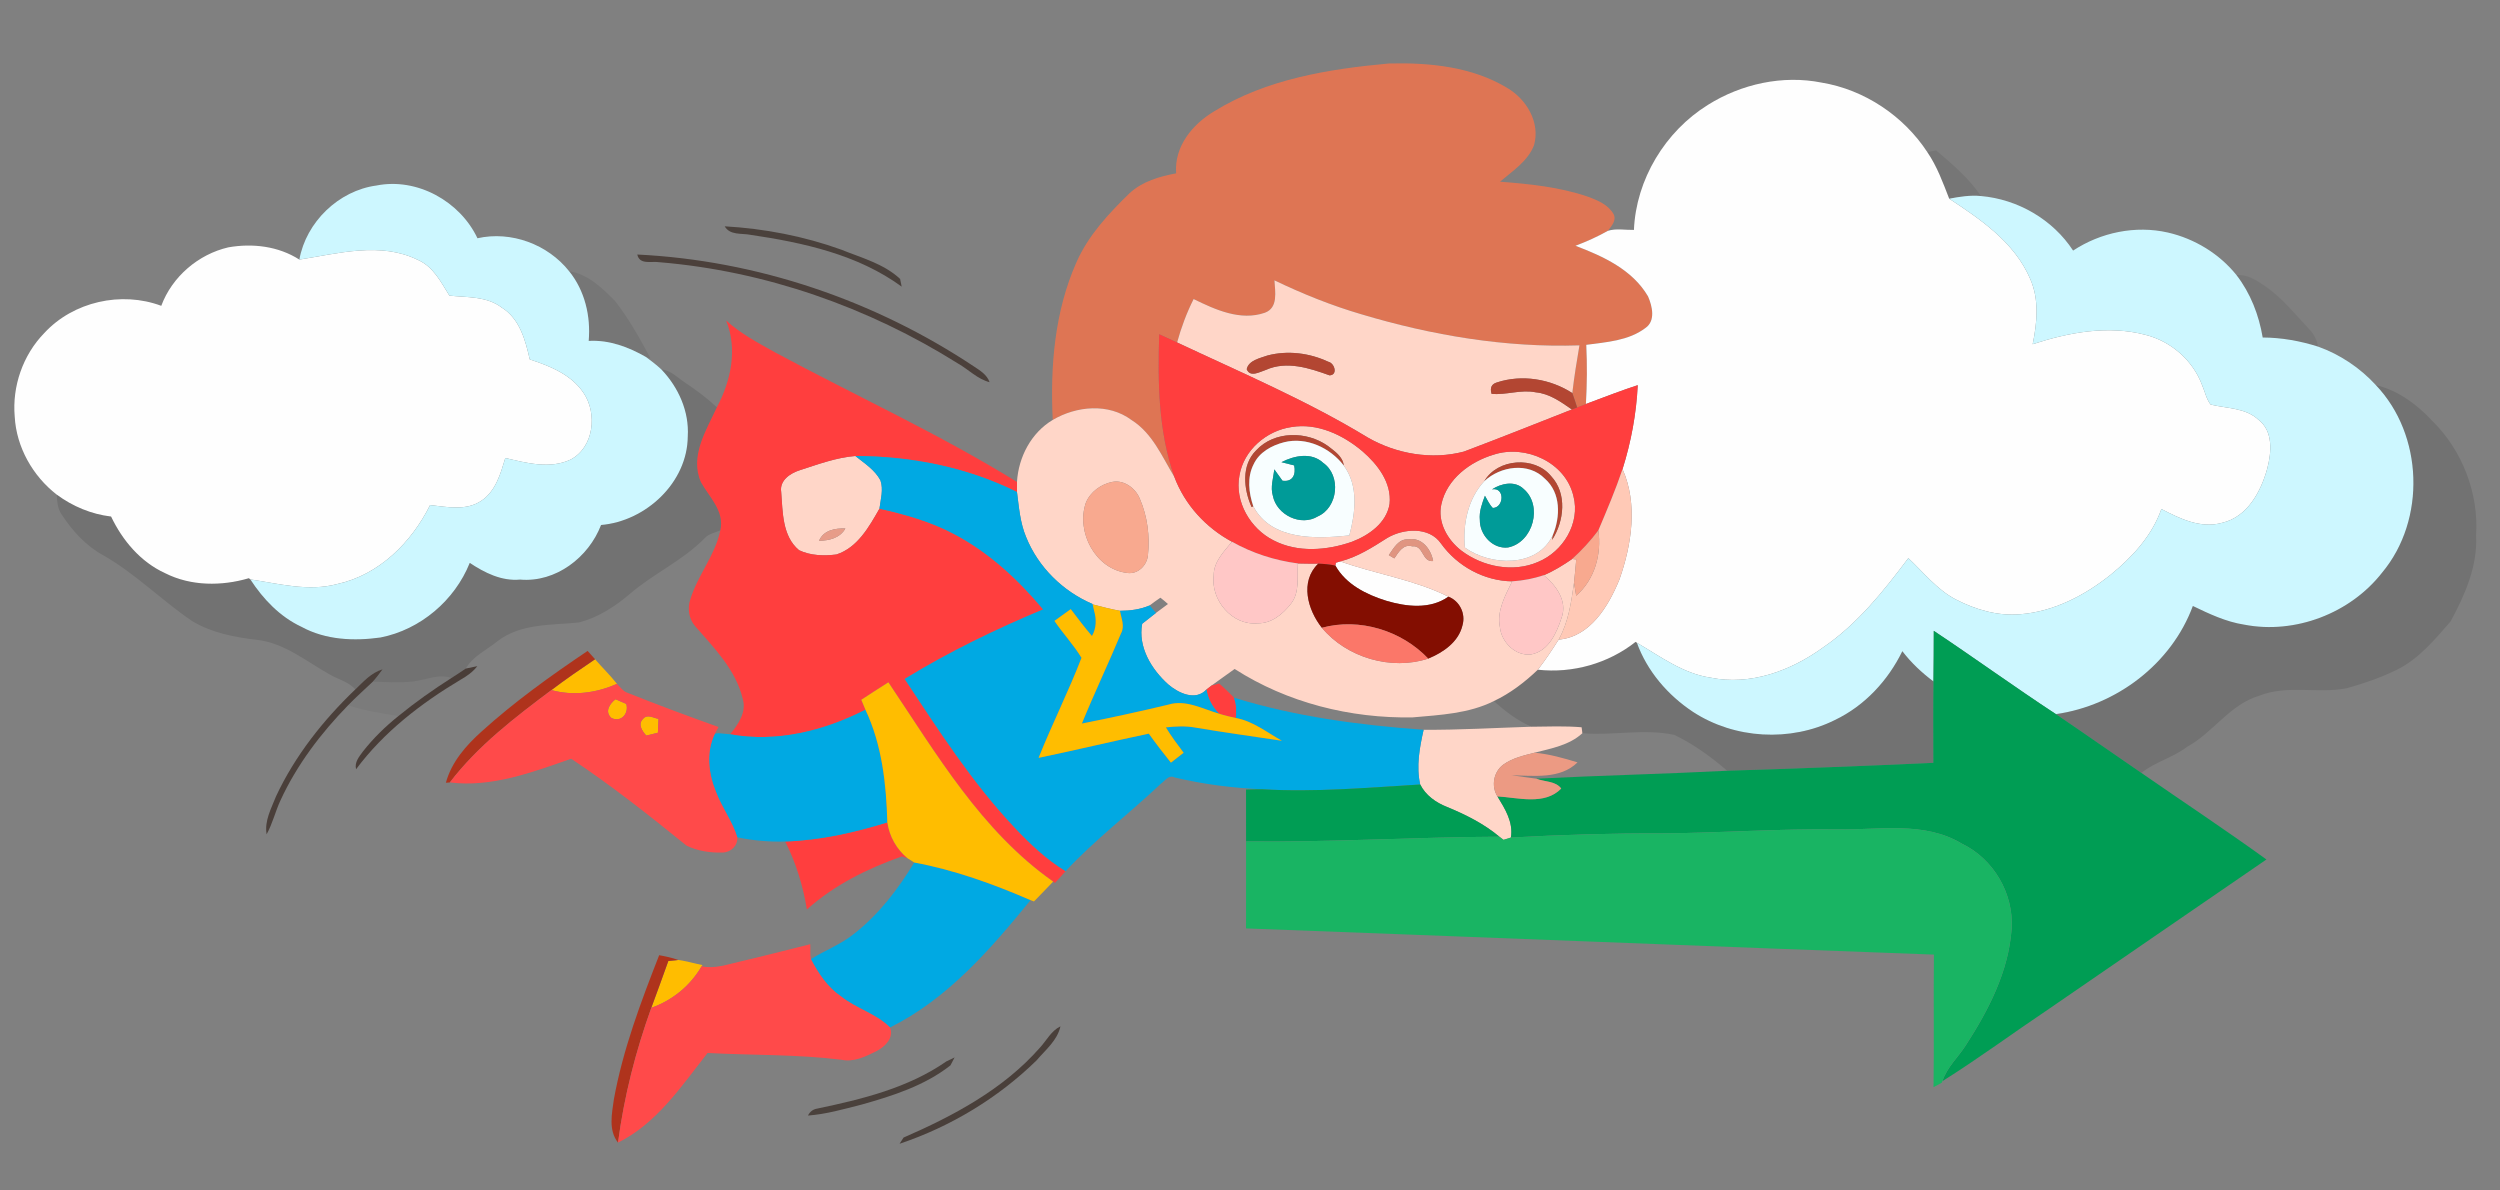 <?xml version="1.0" encoding="UTF-8" ?>
<!DOCTYPE svg PUBLIC "-//W3C//DTD SVG 1.1//EN" "http://www.w3.org/Graphics/SVG/1.1/DTD/svg11.dtd">
<svg width="630pt" height="300pt" viewBox="0 0 630 300" version="1.1" xmlns="http://www.w3.org/2000/svg">
<rect x="0" y="0" width="630" height="300" fill="#808080" stroke="none"/>
<g id="#de7554ff">
<path fill="#de7554" opacity="1.00" d=" M 305.99 28.04 C 319.16 19.91 334.83 17.39 349.99 16.00 C 360.15 15.74 370.91 16.78 379.79 22.14 C 384.68 25.00 388.20 30.87 386.57 36.61 C 385.00 40.65 381.16 43.09 378.00 45.79 C 385.43 46.35 392.95 47.12 400.05 49.53 C 402.55 50.44 405.30 51.57 406.66 54.02 C 407.38 55.62 406.07 57.01 405.17 58.17 C 402.56 59.66 399.82 60.87 397.02 61.94 C 404.00 64.58 411.38 67.97 415.30 74.68 C 416.38 77.15 417.27 80.89 414.61 82.68 C 410.37 85.88 404.81 86.21 399.74 86.90 C 399.98 91.86 399.94 96.83 399.65 101.79 L 400.94 101.32 C 399.77 101.76 398.60 102.23 397.44 102.68 C 397.05 101.46 396.66 100.24 396.22 99.05 C 396.69 95.02 397.33 91.02 398.02 87.03 C 379.41 87.65 360.83 84.52 343.04 79.19 C 335.51 76.98 328.22 74.04 321.16 70.65 C 321.31 73.46 322.17 77.56 318.74 78.81 C 312.59 80.94 306.26 78.04 300.79 75.36 C 299.03 78.85 297.67 82.53 296.63 86.30 C 295.13 85.60 293.62 84.91 292.12 84.22 C 291.73 96.28 291.89 108.66 295.93 120.17 C 292.83 115.06 290.42 109.17 285.15 105.85 C 279.35 101.53 271.28 102.29 265.29 105.82 C 264.63 92.39 265.75 78.50 271.27 66.08 C 274.27 59.28 279.40 53.80 284.66 48.68 C 287.87 45.72 292.19 44.47 296.39 43.68 C 295.86 36.93 300.50 31.31 305.99 28.04 Z" />
</g>
<g id="#fefefeff">
<path fill="#fefefe" opacity="1.00" d=" M 430.41 26.42 C 438.81 21.15 449.23 18.86 459.01 20.81 C 469.83 22.59 479.69 29.19 485.69 38.34 C 488.15 41.93 489.63 46.04 491.20 50.07 C 499.20 55.34 507.69 61.12 511.60 70.27 C 513.92 75.47 513.36 81.31 512.23 86.74 C 521.33 83.76 531.29 81.88 540.73 84.40 C 547.10 86.02 552.59 90.80 554.90 96.98 C 555.62 98.62 555.97 100.48 557.06 101.94 C 561.15 102.97 565.87 102.72 569.15 105.80 C 572.89 108.68 572.42 114.00 571.35 118.07 C 569.76 123.88 566.33 130.29 559.97 131.75 C 554.58 133.26 549.33 130.71 544.67 128.27 C 542.31 135.01 537.33 140.39 531.89 144.83 C 525.36 150.05 517.54 154.13 509.09 154.79 C 503.46 155.29 497.85 153.64 492.89 151.08 C 488.11 148.60 484.76 144.26 480.90 140.65 C 474.63 149.00 468.01 157.33 459.28 163.25 C 451.22 169.07 441.02 172.83 431.02 170.76 C 424.08 169.72 418.39 165.41 412.49 161.97 L 412.18 161.75 C 405.28 167.21 396.28 169.74 387.54 168.77 C 389.43 166.35 391.13 163.78 392.78 161.18 C 400.77 160.49 405.34 152.73 408.09 146.05 C 411.19 137.26 412.78 127.01 408.88 118.22 C 411.04 111.36 412.36 104.25 412.71 97.06 C 408.74 98.35 404.85 99.86 400.94 101.32 L 399.65 101.79 C 399.94 96.83 399.98 91.86 399.74 86.90 C 404.81 86.21 410.37 85.88 414.61 82.68 C 417.27 80.89 416.38 77.15 415.30 74.68 C 411.38 67.97 404.00 64.58 397.02 61.94 C 399.82 60.87 402.56 59.66 405.17 58.17 C 407.28 57.51 409.56 57.99 411.75 57.94 C 412.29 45.22 419.63 33.11 430.41 26.42 Z" />
<path fill="#fefefe" opacity="1.00" d=" M 57.55 62.33 C 63.65 61.26 70.15 62.03 75.44 65.42 C 85.23 63.89 95.88 60.84 105.33 65.51 C 109.22 67.22 111.12 71.10 113.25 74.50 C 117.73 74.97 122.65 74.62 126.45 77.52 C 130.96 80.32 132.40 85.73 133.50 90.58 C 138.59 92.22 143.97 94.40 147.06 99.02 C 150.59 104.22 149.66 112.74 143.78 115.82 C 138.58 118.26 132.64 116.68 127.34 115.41 C 126.14 119.37 124.91 123.83 121.24 126.23 C 117.41 128.78 112.64 127.75 108.38 127.28 C 103.72 136.67 95.52 144.88 85.01 147.17 C 77.73 149.15 70.31 147.08 63.08 146.01 L 62.72 145.71 C 55.84 147.74 48.10 147.73 41.60 144.44 C 35.43 141.62 30.87 136.21 27.99 130.17 C 23.02 129.58 18.31 127.61 14.29 124.64 C 8.25 119.95 4.13 112.68 3.71 105.00 C 3.04 97.33 5.78 89.45 11.16 83.93 C 18.46 76.01 30.58 73.30 40.64 77.07 C 43.36 69.74 49.95 64.09 57.55 62.33 Z" />
<path fill="#fefefe" opacity="1.00" d=" M 336.64 141.81 L 337.76 141.47 C 346.76 144.69 356.41 146.06 365.00 150.36 C 360.40 153.61 354.45 152.91 349.36 151.40 C 344.35 149.84 339.18 147.29 336.52 142.53 L 336.64 141.81 Z" />
</g>
<g id="#00000015">
<path fill="#000000" opacity="0.08" d=" M 485.69 38.34 C 486.24 38.23 487.35 38.01 487.90 37.90 C 491.97 41.37 496.17 44.91 499.18 49.40 C 496.49 49.14 493.82 49.57 491.20 50.07 C 489.63 46.04 488.15 41.93 485.69 38.34 Z" />
<path fill="#000000" opacity="0.08" d=" M 143.43 68.36 C 148.14 69.05 151.78 72.61 154.99 75.86 C 158.47 80.31 161.24 85.31 163.92 90.29 L 162.81 89.98 C 158.41 87.45 153.50 85.61 148.35 85.91 C 148.89 79.70 147.39 73.26 143.43 68.36 Z" />
</g>
<g id="#cdf7ffff">
<path fill="#cdf7ff" opacity="1.00" d=" M 94.87 46.75 C 105.09 44.71 115.91 50.71 120.32 60.04 C 128.80 58.13 138.06 61.57 143.43 68.36 C 147.39 73.26 148.89 79.70 148.35 85.91 C 153.50 85.61 158.41 87.45 162.81 89.98 C 164.15 90.96 165.47 91.99 166.69 93.12 C 170.97 97.61 173.70 103.67 173.32 109.95 C 173.25 121.60 162.77 131.34 151.47 132.30 C 148.34 140.47 140.05 146.84 131.07 146.06 C 126.41 146.49 122.14 144.35 118.38 141.85 C 114.59 151.32 105.92 158.68 95.89 160.65 C 89.19 161.59 82.05 161.28 75.99 157.97 C 70.54 155.43 66.32 150.98 63.08 146.01 C 70.31 147.08 77.73 149.15 85.01 147.17 C 95.52 144.88 103.72 136.67 108.38 127.28 C 112.64 127.75 117.41 128.78 121.24 126.23 C 124.91 123.83 126.14 119.37 127.34 115.41 C 132.64 116.68 138.58 118.26 143.78 115.82 C 149.66 112.74 150.59 104.22 147.06 99.02 C 143.97 94.40 138.59 92.22 133.50 90.58 C 132.40 85.73 130.96 80.32 126.45 77.52 C 122.65 74.62 117.73 74.97 113.25 74.50 C 111.12 71.10 109.22 67.22 105.33 65.51 C 95.88 60.84 85.23 63.89 75.44 65.42 C 77.14 55.96 85.33 48.03 94.87 46.75 Z" />
<path fill="#cdf7ff" opacity="1.00" d=" M 491.20 50.07 C 493.82 49.57 496.49 49.14 499.18 49.40 C 508.47 50.21 517.30 55.30 522.42 63.15 C 529.38 58.56 538.15 56.74 546.31 58.60 C 553.04 60.15 559.26 63.93 563.60 69.33 C 567.13 73.90 569.25 79.38 570.20 85.05 C 574.95 85.07 579.68 85.92 584.20 87.36 C 589.73 89.35 594.74 92.71 598.71 97.04 C 610.68 109.56 611.40 130.97 600.32 144.27 C 592.30 154.56 578.35 159.91 565.53 157.41 C 560.94 156.70 556.74 154.70 552.60 152.71 C 547.22 167.28 533.35 177.79 518.09 179.96 C 507.70 173.15 497.65 165.85 487.31 158.97 C 487.28 163.22 487.31 167.47 487.23 171.73 C 484.31 169.53 481.61 167.02 479.39 164.10 C 475.78 171.51 469.88 177.87 462.40 181.44 C 451.19 187.04 437.08 186.24 426.60 179.37 C 420.29 175.19 415.08 169.14 412.49 161.97 C 418.39 165.41 424.08 169.72 431.02 170.76 C 441.02 172.83 451.22 169.07 459.28 163.25 C 468.01 157.33 474.63 149.00 480.90 140.65 C 484.76 144.26 488.11 148.60 492.89 151.08 C 497.85 153.64 503.46 155.29 509.09 154.79 C 517.54 154.13 525.36 150.05 531.89 144.83 C 537.33 140.39 542.31 135.01 544.67 128.27 C 549.33 130.71 554.58 133.26 559.97 131.75 C 566.33 130.29 569.76 123.88 571.35 118.07 C 572.42 114.00 572.89 108.68 569.15 105.80 C 565.87 102.72 561.15 102.97 557.06 101.94 C 555.97 100.48 555.62 98.62 554.90 96.98 C 552.59 90.80 547.10 86.02 540.73 84.40 C 531.29 81.88 521.33 83.76 512.23 86.74 C 513.36 81.31 513.92 75.47 511.60 70.27 C 507.69 61.12 499.20 55.34 491.20 50.07 Z" />
</g>
<g id="#342720b2">
<path fill="#342720" opacity="0.70" d=" M 182.62 57.03 C 192.59 57.60 202.59 59.51 212.00 62.91 C 217.09 64.98 222.72 66.45 226.83 70.29 C 226.93 70.78 227.13 71.74 227.22 72.23 C 216.14 64.13 202.40 61.14 189.07 59.17 C 186.86 58.74 183.96 59.34 182.62 57.03 Z" />
</g>
<g id="#362821b7">
<path fill="#362821" opacity="0.72" d=" M 160.60 64.14 C 190.74 65.61 220.32 75.65 245.42 92.34 C 246.99 93.39 248.72 94.41 249.37 96.31 C 246.32 95.52 244.10 93.14 241.44 91.62 C 218.78 77.39 192.78 68.27 166.08 66.07 C 164.16 65.77 161.16 66.80 160.60 64.14 Z" />
</g>
<g id="#00000012">
<path fill="#000000" opacity="0.07" d=" M 563.60 69.33 C 566.31 69.07 568.65 70.65 570.79 72.09 C 575.12 75.06 578.39 79.22 581.96 83.00 C 583.16 84.18 583.83 85.73 584.20 87.36 C 579.68 85.92 574.95 85.07 570.20 85.05 C 569.25 79.38 567.13 73.90 563.60 69.33 Z" />
</g>
<g id="#ffd6c8ff">
<path fill="#ffd6c8" opacity="1.00" d=" M 321.16 70.65 C 328.22 74.04 335.51 76.98 343.04 79.19 C 360.83 84.52 379.41 87.65 398.02 87.03 C 397.33 91.02 396.69 95.02 396.22 99.05 C 390.68 95.47 383.53 94.30 377.23 96.37 C 375.87 96.77 375.42 97.73 375.88 99.25 C 379.61 99.60 383.30 98.08 387.03 98.87 C 390.49 99.20 393.35 101.28 396.11 103.19 C 387.05 106.75 378.01 110.37 368.90 113.80 C 360.81 115.94 351.90 114.40 344.69 110.26 C 329.37 100.94 312.82 93.92 296.63 86.30 C 297.67 82.53 299.03 78.85 300.79 75.36 C 306.26 78.04 312.59 80.94 318.74 78.81 C 322.17 77.56 321.31 73.46 321.16 70.65 M 319.39 89.59 C 317.51 90.27 314.68 90.78 314.17 93.03 C 315.04 95.22 317.50 93.68 318.99 93.22 C 324.25 90.86 329.97 92.76 335.05 94.59 C 337.23 94.49 336.29 91.49 334.75 91.17 C 330.01 88.95 324.49 88.24 319.39 89.59 Z" />
<path fill="#ffd6c8" opacity="1.00" d=" M 265.29 105.82 C 271.28 102.29 279.35 101.53 285.15 105.85 C 290.42 109.17 292.83 115.06 295.93 120.17 C 298.58 127.22 303.85 132.96 310.45 136.52 C 308.44 139.00 305.86 141.52 305.85 144.95 C 305.04 151.17 310.47 157.69 316.93 157.08 C 320.37 157.14 323.23 154.81 325.24 152.24 C 327.61 149.37 326.85 145.41 327.07 141.99 C 328.77 142.06 330.48 142.03 332.19 142.04 C 327.51 146.56 329.52 153.68 333.11 158.20 C 339.36 165.73 350.61 169.03 359.91 165.97 C 363.70 164.41 367.55 161.80 368.55 157.56 C 369.39 154.64 367.84 151.45 365.00 150.36 C 356.41 146.06 346.76 144.69 337.76 141.47 C 342.10 140.37 345.87 137.93 349.60 135.56 C 353.68 133.16 360.13 132.65 363.13 136.97 C 367.23 142.69 373.99 146.39 381.06 146.50 C 379.33 150.08 377.15 153.89 377.97 158.03 C 378.35 161.84 381.93 165.42 385.88 164.91 C 390.30 164.06 392.30 159.42 393.55 155.59 C 395.03 151.42 392.10 147.46 389.02 144.96 C 391.57 143.90 393.92 142.42 396.20 140.86 L 397.21 140.98 C 397.06 142.93 396.84 144.89 396.65 146.84 C 395.95 151.75 395.25 156.79 392.78 161.18 C 391.13 163.78 389.43 166.35 387.54 168.77 C 384.24 171.92 380.58 174.73 376.44 176.68 C 370.10 179.84 362.91 180.16 356.00 180.78 C 340.30 181.07 324.40 177.10 311.13 168.58 C 309.21 169.99 307.23 171.33 305.32 172.75 C 305.00 173.00 304.36 173.50 304.04 173.74 C 301.29 176.74 296.96 174.66 294.41 172.48 C 290.18 168.69 286.74 163.07 287.83 157.19 C 288.98 156.28 290.13 155.36 291.30 154.46 C 292.30 153.69 293.30 152.95 294.33 152.21 C 293.69 151.67 293.09 151.10 292.42 150.62 C 291.48 151.22 290.61 151.92 289.71 152.57 C 287.35 153.58 284.78 153.92 282.23 153.92 C 279.92 153.51 277.66 152.91 275.40 152.32 L 275.71 153.89 C 275.61 153.47 275.40 152.62 275.30 152.20 C 267.84 149.01 261.64 142.92 258.60 135.38 C 257.07 131.77 256.78 127.83 256.28 123.99 C 256.28 123.35 256.28 122.09 256.28 121.45 C 256.65 115.21 259.85 109.06 265.29 105.82 M 280.36 121.43 C 277.44 121.99 274.73 123.96 273.61 126.76 C 271.14 134.10 276.06 143.43 284.04 144.38 C 286.71 144.79 289.02 142.52 289.28 139.96 C 289.80 135.15 289.16 130.14 287.24 125.69 C 286.17 123.05 283.29 120.88 280.36 121.43 M 349.98 139.89 C 350.33 140.10 351.02 140.52 351.37 140.72 C 352.39 139.20 353.66 136.99 355.88 137.68 C 358.80 137.32 358.30 141.72 361.15 141.38 C 360.63 138.40 358.29 135.32 354.91 135.92 C 352.44 135.74 351.19 138.17 349.98 139.89 Z" />
<path fill="#ffd6c8" opacity="1.00" d=" M 325.44 107.62 C 331.97 106.52 338.44 109.59 343.32 113.71 C 347.15 117.02 350.74 121.63 350.17 127.00 C 349.38 131.82 344.94 134.91 340.68 136.53 C 334.37 138.73 327.00 139.33 320.91 136.16 C 315.06 133.20 311.09 126.42 312.34 119.83 C 313.42 113.44 319.14 108.53 325.44 107.62 M 316.55 113.49 C 312.76 117.25 313.39 123.28 315.40 127.77 L 315.83 127.58 C 320.35 136.25 331.68 135.82 340.03 134.93 C 341.57 129.14 342.41 122.45 338.62 117.31 C 338.40 115.02 336.26 113.67 334.63 112.38 C 329.31 108.58 321.15 108.52 316.55 113.49 Z" />
<path fill="#ffd6c8" opacity="1.00" d=" M 376.45 114.56 C 384.48 111.96 394.55 116.52 396.51 125.05 C 398.27 131.86 393.90 138.99 387.61 141.60 C 381.29 144.36 373.66 142.84 368.27 138.76 C 364.77 136.06 362.20 131.57 363.23 127.05 C 364.62 120.69 370.47 116.33 376.45 114.56 M 374.04 121.26 C 369.91 125.68 368.59 132.15 369.15 137.99 C 375.52 142.61 387.42 143.19 391.31 134.84 L 391.13 136.05 C 394.17 131.34 394.97 124.38 390.90 120.01 C 386.72 114.85 377.34 115.54 374.04 121.26 Z" />
<path fill="#ffd6c8" opacity="1.00" d=" M 201.56 118.49 C 206.13 117.02 210.72 115.30 215.54 114.91 C 217.82 116.75 220.47 118.40 221.87 121.05 C 222.67 123.36 221.92 125.84 221.62 128.18 C 219.02 132.75 216.09 138.02 210.77 139.73 C 207.65 140.12 204.23 140.03 201.36 138.65 C 197.11 135.12 197.26 129.00 196.86 123.97 C 196.40 121.05 199.16 119.25 201.56 118.49 M 206.40 136.28 C 208.94 136.24 211.71 135.58 213.03 133.18 C 210.44 133.08 207.53 133.60 206.40 136.28 Z" />
<path fill="#ffd6c8" opacity="1.00" d=" M 385.97 183.13 C 390.17 183.08 394.38 182.91 398.57 183.27 C 398.62 183.65 398.72 184.40 398.76 184.77 C 395.46 187.81 390.91 188.60 386.72 189.68 C 383.99 190.38 381.11 191.02 378.79 192.71 C 376.36 194.55 375.73 198.11 377.35 200.69 C 379.27 203.84 381.38 207.17 380.75 211.06 C 380.29 211.21 379.35 211.49 378.89 211.64 C 378.63 211.44 378.11 211.05 377.85 210.85 C 373.92 207.56 369.31 205.27 364.60 203.33 C 361.81 202.23 359.27 200.41 357.89 197.69 C 356.85 193.09 357.74 188.42 358.75 183.91 C 367.83 183.96 376.90 183.42 385.97 183.13 Z" />
</g>
<g id="#ff3e3eff">
<path fill="#ff3e3e" opacity="1.00" d=" M 182.98 80.76 C 186.62 84.08 191.00 86.38 195.28 88.78 C 215.58 99.71 236.63 109.31 256.28 121.45 C 256.28 122.09 256.28 123.35 256.28 123.99 C 243.68 117.72 229.57 114.94 215.54 114.91 C 210.72 115.30 206.13 117.02 201.56 118.49 C 199.16 119.25 196.40 121.05 196.86 123.97 C 197.26 129.00 197.11 135.12 201.36 138.65 C 204.23 140.03 207.65 140.12 210.77 139.73 C 216.09 138.02 219.02 132.75 221.62 128.18 C 228.07 129.63 234.51 131.44 240.37 134.55 C 249.16 139.16 256.55 146.00 262.87 153.57 C 250.86 158.60 239.08 164.29 227.98 171.10 C 236.53 184.02 244.96 197.15 255.62 208.48 C 259.51 212.61 263.66 216.56 268.53 219.53 C 267.65 220.53 266.76 221.51 265.87 222.50 L 265.40 222.16 C 247.30 209.46 235.96 189.95 223.87 171.95 C 221.58 173.39 219.31 174.87 217.05 176.35 C 217.39 177.18 217.74 178.01 218.09 178.85 C 207.67 184.18 195.68 187.18 184.00 185.04 C 186.02 182.53 188.19 179.49 187.16 176.07 C 185.43 168.79 179.94 163.27 175.18 157.80 C 173.57 155.95 173.18 153.27 173.98 150.98 C 175.84 144.92 180.23 139.93 181.52 133.66 C 182.62 128.82 178.81 125.38 176.67 121.58 C 173.71 115.05 177.96 108.45 180.65 102.64 C 184.19 95.99 185.93 87.98 182.98 80.76 Z" />
<path fill="#ff3e3e" opacity="1.00" d=" M 292.12 84.22 C 293.62 84.91 295.13 85.60 296.63 86.30 C 312.82 93.92 329.37 100.94 344.69 110.26 C 351.90 114.40 360.81 115.94 368.90 113.80 C 378.01 110.37 387.05 106.75 396.11 103.19 C 396.44 103.07 397.11 102.81 397.44 102.68 C 398.60 102.23 399.77 101.76 400.94 101.32 C 404.85 99.86 408.74 98.35 412.71 97.06 C 412.36 104.25 411.04 111.36 408.88 118.22 C 407.11 123.47 404.94 128.56 402.79 133.65 C 400.83 136.26 398.62 138.68 396.20 140.86 C 393.92 142.42 391.57 143.90 389.02 144.96 C 386.45 145.81 383.77 146.33 381.06 146.50 C 373.99 146.39 367.23 142.69 363.13 136.97 C 360.13 132.65 353.68 133.16 349.60 135.56 C 345.87 137.93 342.10 140.37 337.76 141.47 L 336.64 141.81 L 336.52 142.53 C 335.09 142.21 333.64 142.09 332.19 142.04 C 330.48 142.03 328.77 142.06 327.07 141.99 C 321.25 141.23 315.57 139.40 310.45 136.52 C 303.85 132.96 298.58 127.22 295.93 120.17 C 291.89 108.66 291.73 96.28 292.12 84.22 M 325.44 107.62 C 319.14 108.53 313.42 113.44 312.34 119.83 C 311.09 126.42 315.06 133.20 320.91 136.16 C 327.00 139.33 334.37 138.73 340.68 136.53 C 344.94 134.91 349.38 131.82 350.17 127.00 C 350.74 121.63 347.15 117.02 343.32 113.71 C 338.44 109.59 331.97 106.52 325.44 107.62 M 376.45 114.56 C 370.47 116.33 364.62 120.69 363.23 127.05 C 362.20 131.57 364.77 136.06 368.27 138.76 C 373.66 142.84 381.29 144.36 387.61 141.60 C 393.90 138.99 398.27 131.86 396.51 125.05 C 394.55 116.52 384.48 111.96 376.45 114.56 Z" />
<path fill="#ff3e3e" opacity="1.00" d=" M 304.04 173.74 C 304.36 173.50 305.00 173.00 305.32 172.75 C 305.80 172.62 306.76 172.37 307.24 172.24 C 308.50 173.39 309.78 174.55 310.95 175.81 C 311.62 177.45 311.58 179.21 311.44 180.94 C 310.02 180.61 308.59 180.32 307.21 179.85 C 305.54 178.19 304.40 176.08 304.04 173.74 Z" />
<path fill="#ff3e3e" opacity="1.00" d=" M 223.61 207.24 C 224.13 210.80 225.95 214.04 228.74 216.31 C 228.37 216.19 227.62 215.94 227.25 215.82 C 218.60 218.88 210.20 223.02 203.34 229.19 C 202.36 223.25 200.60 217.44 197.87 212.06 C 206.63 211.77 215.26 209.83 223.61 207.24 Z" />
</g>
<g id="#b34632ff">
<path fill="#b34632" opacity="1.00" d=" M 319.39 89.59 C 324.49 88.24 330.01 88.95 334.75 91.17 C 336.29 91.49 337.23 94.49 335.05 94.59 C 329.97 92.76 324.25 90.86 318.99 93.22 C 317.50 93.68 315.04 95.22 314.17 93.03 C 314.68 90.78 317.51 90.27 319.39 89.59 Z" />
<path fill="#b34632" opacity="1.00" d=" M 377.23 96.37 C 383.53 94.30 390.68 95.47 396.22 99.05 C 396.66 100.24 397.05 101.46 397.44 102.68 C 397.11 102.81 396.44 103.07 396.11 103.19 C 393.35 101.28 390.49 99.20 387.03 98.87 C 383.30 98.08 379.61 99.60 375.88 99.25 C 375.42 97.73 375.87 96.77 377.23 96.37 Z" />
<path fill="#b34632" opacity="1.00" d=" M 316.55 113.49 C 321.15 108.52 329.31 108.58 334.63 112.38 C 336.26 113.67 338.40 115.02 338.62 117.31 C 335.22 112.84 329.19 110.03 323.60 111.44 C 320.48 112.24 317.31 113.96 315.91 117.01 C 314.22 120.30 314.69 124.19 315.83 127.58 L 315.40 127.77 C 313.39 123.28 312.76 117.25 316.55 113.49 Z" />
<path fill="#b34632" opacity="1.00" d=" M 374.04 121.26 C 377.34 115.54 386.72 114.85 390.90 120.01 C 394.97 124.38 394.17 131.34 391.13 136.05 L 391.31 134.84 C 393.24 130.21 393.37 124.20 389.32 120.64 C 385.18 116.38 378.11 117.46 374.04 121.26 Z" />
</g>
<g id="#0000001c">
<path fill="#000000" opacity="0.11" d=" M 166.69 93.12 C 169.10 93.32 170.75 95.21 172.67 96.45 C 175.48 98.32 178.17 100.34 180.65 102.64 C 177.96 108.45 173.71 115.05 176.67 121.58 C 178.81 125.38 182.62 128.82 181.52 133.66 C 180.20 134.22 178.67 134.47 177.64 135.55 C 172.09 141.28 164.62 144.54 158.64 149.73 C 154.92 152.89 150.65 155.64 145.88 156.86 C 138.95 157.57 131.25 157.06 125.41 161.55 C 122.67 163.77 119.18 165.34 117.36 168.48 C 116.18 169.29 114.97 170.07 113.76 170.85 C 110.48 169.71 107.26 171.39 104.01 171.74 C 100.67 172.11 97.30 171.87 93.94 171.79 C 94.83 170.80 95.63 169.73 96.42 168.66 C 93.58 169.50 91.60 171.75 89.54 173.73 C 87.84 171.79 85.24 171.22 83.09 169.96 C 77.21 166.70 71.77 162.08 64.87 161.25 C 59.19 160.60 53.41 159.50 48.44 156.52 C 40.74 151.30 34.17 144.58 26.05 139.94 C 21.65 137.57 18.21 133.74 15.51 129.60 C 14.50 128.14 14.40 126.34 14.29 124.64 C 18.31 127.61 23.02 129.58 27.99 130.17 C 30.87 136.21 35.43 141.62 41.60 144.44 C 48.10 147.73 55.84 147.74 62.72 145.71 L 63.08 146.01 C 66.32 150.98 70.54 155.43 75.99 157.97 C 82.05 161.28 89.19 161.59 95.89 160.65 C 105.92 158.68 114.59 151.32 118.38 141.85 C 122.14 144.35 126.41 146.49 131.07 146.06 C 140.05 146.84 148.34 140.47 151.47 132.30 C 162.77 131.34 173.25 121.60 173.32 109.95 C 173.70 103.67 170.97 97.61 166.69 93.12 Z" />
<path fill="#000000" opacity="0.11" d=" M 598.71 97.04 C 604.24 98.34 609.13 101.95 612.94 106.08 C 620.52 113.51 624.68 124.37 623.97 134.97 C 624.38 142.68 621.14 149.98 617.54 156.60 C 613.55 161.18 609.53 166.06 603.97 168.79 C 599.94 170.78 595.65 172.24 591.33 173.44 C 584.08 174.87 576.40 172.50 569.36 175.31 C 561.93 177.48 557.73 184.60 551.14 188.20 C 547.60 190.92 543.10 191.97 539.62 194.77 C 532.43 189.86 525.30 184.84 518.09 179.96 C 533.35 177.79 547.22 167.28 552.60 152.71 C 556.74 154.70 560.94 156.70 565.53 157.41 C 578.35 159.91 592.30 154.56 600.32 144.27 C 611.40 130.97 610.68 109.56 598.71 97.04 Z" />
<path fill="#000000" opacity="0.11" d=" M 387.54 168.77 C 396.28 169.74 405.28 167.21 412.18 161.75 L 412.49 161.97 C 415.08 169.14 420.29 175.19 426.60 179.37 C 437.08 186.24 451.19 187.04 462.40 181.44 C 469.88 177.87 475.78 171.51 479.39 164.10 C 481.61 167.02 484.31 169.53 487.23 171.73 C 487.14 178.56 487.19 185.40 487.20 192.23 C 469.89 193.05 452.57 193.67 435.25 194.23 C 431.20 190.72 426.77 187.51 421.93 185.19 C 414.30 183.55 406.48 185.42 398.76 184.77 C 398.72 184.40 398.62 183.65 398.57 183.27 C 394.38 182.91 390.17 183.08 385.97 183.13 C 382.39 181.64 379.33 179.22 376.44 176.68 C 380.58 174.73 384.24 171.92 387.54 168.77 Z" />
</g>
<g id="#f8feffff">
<path fill="#f8feff" opacity="1.00" d=" M 323.60 111.44 C 329.19 110.03 335.22 112.84 338.62 117.31 C 342.41 122.45 341.57 129.14 340.03 134.93 C 331.68 135.82 320.35 136.25 315.83 127.58 C 314.69 124.19 314.22 120.30 315.91 117.01 C 317.31 113.96 320.48 112.24 323.60 111.44 M 322.92 116.47 C 323.99 116.74 325.06 117.01 326.13 117.28 C 326.62 119.55 325.78 121.53 323.18 121.14 C 322.50 120.18 321.82 119.23 321.13 118.28 C 320.88 120.48 320.09 122.74 320.76 124.94 C 321.71 129.75 327.81 132.75 332.09 130.13 C 337.21 127.87 338.02 119.84 333.44 116.64 C 330.50 113.90 326.16 114.80 322.92 116.47 Z" />
<path fill="#f8feff" opacity="1.00" d=" M 374.04 121.26 C 378.11 117.46 385.18 116.38 389.32 120.64 C 393.37 124.20 393.24 130.21 391.31 134.84 C 387.42 143.19 375.52 142.61 369.15 137.99 C 368.59 132.15 369.91 125.68 374.04 121.26 M 375.98 123.32 C 379.27 122.71 379.03 127.94 376.19 128.01 C 375.31 127.13 374.83 125.97 374.20 124.93 C 373.48 126.89 372.70 128.91 372.92 131.05 C 372.87 134.77 376.16 138.41 380.02 137.96 C 386.36 136.70 388.89 127.37 383.92 123.18 C 381.72 121.07 378.29 121.81 375.98 123.32 Z" />
</g>
<g id="#00a9e3ff">
<path fill="#00a9e3" opacity="1.00" d=" M 215.54 114.91 C 229.57 114.94 243.68 117.72 256.28 123.99 C 256.78 127.83 257.07 131.77 258.60 135.38 C 261.64 142.92 267.84 149.01 275.30 152.20 C 275.40 152.62 275.61 153.47 275.71 153.89 C 276.34 156.04 276.32 158.30 275.17 160.28 C 273.31 158.08 271.56 155.80 269.83 153.50 C 268.45 154.48 267.08 155.47 265.72 156.47 C 267.88 159.65 270.54 162.48 272.54 165.77 C 269.25 174.30 265.12 182.48 261.73 190.98 C 271.01 189.05 280.22 186.81 289.50 184.88 C 291.28 187.37 293.16 189.80 295.07 192.19 C 296.13 191.36 297.20 190.52 298.27 189.69 C 296.71 187.61 295.14 185.53 293.80 183.30 C 296.25 183.03 298.73 182.90 301.17 183.34 C 308.44 184.57 315.75 185.57 323.04 186.67 C 319.27 184.58 315.77 181.73 311.44 180.94 C 311.58 179.21 311.62 177.45 310.95 175.81 C 326.44 180.61 342.62 182.73 358.75 183.91 C 357.74 188.42 356.85 193.09 357.89 197.69 C 344.63 198.47 331.35 199.70 318.07 198.89 C 310.64 198.59 303.24 197.64 296.01 195.92 C 294.51 195.14 293.55 196.81 292.51 197.53 C 284.62 204.98 275.94 211.59 268.53 219.53 C 263.66 216.56 259.51 212.61 255.62 208.48 C 244.96 197.15 236.53 184.02 227.98 171.10 C 239.08 164.29 250.86 158.60 262.87 153.57 C 256.55 146.00 249.16 139.16 240.37 134.55 C 234.51 131.44 228.07 129.63 221.62 128.18 C 221.92 125.84 222.67 123.36 221.87 121.05 C 220.47 118.40 217.82 116.75 215.54 114.91 Z" />
<path fill="#00a9e3" opacity="1.00" d=" M 282.23 153.92 C 284.78 153.92 287.35 153.58 289.71 152.57 C 290.11 153.05 290.90 153.99 291.30 154.46 C 290.13 155.36 288.98 156.28 287.83 157.19 C 286.74 163.07 290.18 168.69 294.41 172.48 C 296.96 174.66 301.29 176.74 304.04 173.74 C 304.40 176.08 305.54 178.19 307.21 179.85 C 303.07 178.67 298.83 176.23 294.43 177.57 C 287.20 179.31 279.93 180.88 272.63 182.34 C 275.75 174.70 279.31 167.24 282.49 159.62 C 283.51 157.79 282.54 155.79 282.23 153.92 Z" />
<path fill="#00a9e3" opacity="1.00" d=" M 184.00 185.04 C 195.68 187.18 207.67 184.18 218.09 178.85 C 222.28 187.73 223.34 197.55 223.61 207.24 C 215.26 209.83 206.63 211.77 197.87 212.06 C 193.82 212.19 189.77 211.82 185.80 211.00 C 184.57 206.96 181.93 203.55 180.45 199.61 C 178.53 195.01 177.89 189.50 180.15 184.90 L 181.02 184.76 C 181.77 184.83 183.25 184.97 184.00 185.04 Z" />
<path fill="#00a9e3" opacity="1.00" d=" M 230.40 217.35 C 240.54 219.23 250.26 222.75 259.70 226.84 C 249.63 239.18 238.80 251.73 224.28 258.92 C 220.80 255.43 215.81 254.18 212.00 251.14 C 208.56 248.83 206.23 245.31 204.35 241.70 C 207.95 239.46 212.00 237.95 215.31 235.25 C 221.50 230.41 226.33 224.03 230.40 217.35 Z" />
</g>
<g id="#009b98ff">
<path fill="#009b98" opacity="1.00" d=" M 322.92 116.47 C 326.16 114.80 330.50 113.90 333.44 116.64 C 338.02 119.84 337.21 127.87 332.09 130.13 C 327.81 132.75 321.71 129.75 320.76 124.94 C 320.09 122.74 320.88 120.48 321.13 118.28 C 321.82 119.23 322.50 120.18 323.18 121.14 C 325.78 121.53 326.62 119.55 326.13 117.28 C 325.06 117.01 323.99 116.74 322.92 116.47 Z" />
<path fill="#009b98" opacity="1.00" d=" M 375.98 123.32 C 378.29 121.81 381.72 121.07 383.92 123.18 C 388.89 127.37 386.36 136.70 380.02 137.96 C 376.16 138.41 372.87 134.77 372.92 131.05 C 372.70 128.91 373.48 126.89 374.20 124.93 C 374.83 125.97 375.31 127.13 376.19 128.01 C 379.03 127.94 379.27 122.71 375.98 123.32 Z" />
</g>
<g id="#ffc9b6ff">
<path fill="#ffc9b6" opacity="1.00" d=" M 402.79 133.65 C 404.94 128.56 407.11 123.47 408.88 118.22 C 412.78 127.01 411.19 137.26 408.09 146.05 C 405.34 152.73 400.77 160.49 392.78 161.18 C 395.25 156.79 395.95 151.75 396.65 146.84 C 396.78 147.66 397.06 149.30 397.20 150.12 C 401.87 146.04 403.64 139.68 402.79 133.65 Z" />
</g>
<g id="#f8a98fff">
<path fill="#f8a98f" opacity="1.00" d=" M 280.36 121.43 C 283.29 120.88 286.17 123.05 287.24 125.69 C 289.16 130.14 289.80 135.15 289.28 139.96 C 289.02 142.52 286.71 144.79 284.04 144.38 C 276.06 143.43 271.14 134.10 273.61 126.76 C 274.73 123.96 277.44 121.99 280.36 121.43 Z" />
<path fill="#f8a98f" opacity="1.00" d=" M 396.20 140.86 C 398.62 138.68 400.83 136.26 402.79 133.65 C 403.64 139.68 401.87 146.04 397.20 150.12 C 397.06 149.30 396.78 147.66 396.65 146.84 C 396.84 144.89 397.06 142.93 397.21 140.98 L 396.20 140.86 Z" />
</g>
<g id="#e79c89ff">
<path fill="#e79c89" opacity="1.00" d=" M 206.40 136.28 C 207.53 133.60 210.44 133.08 213.03 133.18 C 211.71 135.58 208.94 136.24 206.40 136.28 Z" />
</g>
<g id="#e09581ff">
<path fill="#e09581" opacity="1.00" d=" M 349.98 139.89 C 351.19 138.17 352.44 135.74 354.91 135.92 C 358.29 135.32 360.63 138.40 361.15 141.38 C 358.30 141.72 358.80 137.32 355.88 137.68 C 353.66 136.99 352.39 139.20 351.37 140.72 C 351.02 140.52 350.33 140.10 349.98 139.89 Z" />
</g>
<g id="#ffc7c6ff">
<path fill="#ffc7c6" opacity="1.00" d=" M 310.45 136.52 C 315.57 139.40 321.25 141.23 327.07 141.99 C 326.85 145.41 327.61 149.37 325.24 152.24 C 323.23 154.81 320.37 157.14 316.93 157.08 C 310.47 157.69 305.04 151.17 305.85 144.95 C 305.86 141.52 308.44 139.00 310.45 136.52 Z" />
<path fill="#ffc7c6" opacity="1.00" d=" M 381.06 146.50 C 383.77 146.33 386.45 145.81 389.02 144.96 C 392.10 147.46 395.03 151.42 393.55 155.59 C 392.30 159.42 390.30 164.06 385.88 164.91 C 381.93 165.42 378.35 161.84 377.97 158.03 C 377.15 153.89 379.33 150.08 381.06 146.50 Z" />
</g>
<g id="#830e01ff">
<path fill="#830e01" opacity="1.00" d=" M 332.19 142.04 C 333.64 142.09 335.09 142.21 336.52 142.53 C 339.18 147.29 344.35 149.84 349.36 151.40 C 354.45 152.91 360.40 153.61 365.00 150.36 C 367.84 151.45 369.39 154.64 368.55 157.56 C 367.55 161.80 363.70 164.41 359.91 165.97 C 353.21 158.90 342.57 155.61 333.11 158.20 C 329.52 153.68 327.51 146.56 332.19 142.04 Z" />
</g>
<g id="#ffbd00ff">
<path fill="#ffbd00" opacity="1.00" d=" M 275.40 152.32 C 277.66 152.91 279.92 153.51 282.23 153.92 C 282.54 155.79 283.51 157.79 282.49 159.62 C 279.31 167.24 275.75 174.70 272.63 182.34 C 279.93 180.88 287.20 179.31 294.43 177.57 C 298.83 176.23 303.07 178.67 307.21 179.85 C 308.59 180.32 310.02 180.61 311.44 180.94 C 315.77 181.73 319.27 184.58 323.04 186.67 C 315.75 185.57 308.44 184.57 301.17 183.34 C 298.73 182.90 296.25 183.03 293.80 183.30 C 295.14 185.53 296.71 187.61 298.27 189.69 C 297.20 190.52 296.13 191.36 295.07 192.19 C 293.16 189.80 291.28 187.37 289.50 184.88 C 280.22 186.81 271.01 189.05 261.73 190.98 C 265.12 182.48 269.25 174.30 272.54 165.77 C 270.54 162.48 267.88 159.65 265.72 156.47 C 267.08 155.47 268.45 154.48 269.83 153.50 C 271.56 155.80 273.31 158.08 275.17 160.28 C 276.32 158.30 276.34 156.04 275.71 153.89 L 275.40 152.32 Z" />
<path fill="#ffbd00" opacity="1.00" d=" M 138.95 173.90 C 142.53 171.19 146.23 168.64 149.96 166.13 C 151.75 168.23 153.77 170.14 155.47 172.33 C 150.28 174.64 144.48 175.42 138.95 173.90 Z" />
<path fill="#ffbd00" opacity="1.00" d=" M 217.05 176.35 C 219.31 174.87 221.58 173.39 223.87 171.95 C 235.96 189.95 247.30 209.46 265.40 222.16 C 263.81 223.86 262.16 225.49 260.56 227.17 C 260.34 227.09 259.92 226.92 259.70 226.84 C 250.26 222.75 240.54 219.23 230.40 217.35 C 229.98 217.09 229.15 216.57 228.74 216.31 C 225.95 214.04 224.13 210.80 223.61 207.24 C 223.34 197.55 222.28 187.73 218.09 178.85 C 217.74 178.01 217.39 177.18 217.05 176.35 Z" />
<path fill="#ffbd00" opacity="1.00" d=" M 155.11 176.21 C 156.01 176.61 156.91 177.00 157.82 177.39 C 158.52 179.75 156.56 182.15 154.08 180.93 C 152.31 179.36 153.63 177.35 155.11 176.21 Z" />
<path fill="#ffbd00" opacity="1.00" d=" M 162.07 181.14 C 163.14 179.86 164.67 180.97 165.94 181.15 C 165.91 182.32 165.86 183.48 165.79 184.65 C 165.06 184.83 163.59 185.18 162.85 185.36 C 161.84 184.23 160.65 182.49 162.07 181.14 Z" />
<path fill="#ffbd00" opacity="1.00" d=" M 168.42 242.17 C 169.05 242.11 170.32 241.97 170.95 241.91 C 173.00 242.20 174.99 242.79 177.02 243.20 L 176.81 243.50 C 173.97 248.40 169.46 252.08 164.13 253.97 C 165.55 250.04 167.04 246.12 168.42 242.17 Z" />
</g>
<g id="#fb7769ff">
<path fill="#fb7769" opacity="1.00" d=" M 333.11 158.20 C 342.57 155.61 353.21 158.90 359.91 165.97 C 350.61 169.03 339.36 165.73 333.11 158.20 Z" />
</g>
<g id="#009d54ff">
<path fill="#009d54" opacity="1.00" d=" M 487.31 158.97 C 497.65 165.85 507.70 173.15 518.09 179.96 C 525.30 184.84 532.43 189.86 539.62 194.77 C 550.12 202.05 560.79 209.10 571.14 216.59 C 552.84 229.13 534.57 241.71 516.29 254.27 C 507.32 260.28 498.62 266.73 489.48 272.46 C 490.62 268.94 493.49 266.40 495.43 263.33 C 501.15 254.50 506.19 244.71 506.93 234.03 C 507.49 225.20 502.38 216.44 494.39 212.61 C 484.91 206.88 473.51 209.20 463.04 209.01 C 448.34 208.80 433.68 209.90 418.99 210.01 C 406.24 209.97 393.48 210.36 380.75 211.06 C 381.38 207.17 379.27 203.84 377.35 200.69 C 382.60 201.00 389.25 203.00 393.43 198.71 C 392.00 196.79 389.20 197.05 387.17 196.23 C 403.19 195.41 419.23 195.05 435.25 194.23 C 452.57 193.67 469.89 193.05 487.20 192.23 C 487.19 185.40 487.14 178.56 487.23 171.73 C 487.31 167.47 487.28 163.22 487.31 158.97 Z" />
<path fill="#009d54" opacity="1.00" d=" M 318.07 198.89 C 331.35 199.70 344.63 198.47 357.89 197.69 C 359.27 200.41 361.81 202.23 364.60 203.33 C 369.31 205.27 373.92 207.56 377.85 210.85 C 356.56 210.95 335.30 212.27 314.01 212.05 C 313.99 207.69 314.00 203.33 314.00 198.97 C 315.35 198.91 316.71 198.89 318.07 198.89 Z" />
</g>
<g id="#af331cff">
<path fill="#af331c" opacity="1.00" d=" M 121.40 184.30 C 129.69 176.80 138.81 170.27 148.08 164.03 C 148.71 164.72 149.33 165.42 149.96 166.13 C 146.23 168.64 142.53 171.19 138.95 173.90 C 129.73 180.82 120.41 187.94 113.36 197.17 L 112.36 197.26 C 113.77 192.03 117.45 187.84 121.40 184.30 Z" />
<path fill="#af331c" opacity="1.00" d=" M 166.11 240.71 C 167.75 241.00 169.38 241.36 170.95 241.91 C 170.32 241.97 169.05 242.11 168.42 242.17 C 167.04 246.12 165.55 250.04 164.13 253.97 C 160.17 264.97 157.26 276.35 155.74 287.94 C 153.27 284.80 154.20 280.64 154.70 277.02 C 156.97 264.49 161.49 252.52 166.11 240.71 Z" />
</g>
<g id="#3a2b24c6">
<path fill="#3a2b24" opacity="0.78" d=" M 117.36 168.48 C 118.09 168.32 119.55 168.02 120.28 167.87 C 119.17 169.32 117.67 170.38 116.09 171.27 C 106.11 177.23 96.71 184.47 89.73 193.85 C 89.29 192.10 90.49 190.70 91.42 189.42 C 94.03 186.08 97.08 183.10 100.39 180.45 C 104.64 176.97 109.14 173.81 113.76 170.85 C 114.97 170.07 116.18 169.29 117.36 168.48 Z" />
</g>
<g id="#382a23c0">
<path fill="#382a23" opacity="0.75" d=" M 89.54 173.73 C 91.60 171.75 93.58 169.50 96.42 168.66 C 95.63 169.73 94.83 170.80 93.94 171.79 C 91.87 173.77 89.72 175.66 87.72 177.73 C 80.85 184.78 74.79 192.76 70.66 201.74 C 69.38 204.52 68.68 207.55 67.19 210.24 C 66.59 206.85 68.38 203.71 69.57 200.65 C 74.33 190.46 81.45 181.48 89.54 173.73 Z" />
</g>
<g id="#0000000b">
<path fill="#000000" opacity="0.04" d=" M 104.01 171.74 C 107.26 171.39 110.48 169.71 113.76 170.85 C 109.14 173.81 104.64 176.97 100.39 180.45 C 96.12 179.75 91.84 179.07 87.72 177.73 C 89.72 175.66 91.87 173.77 93.94 171.79 C 97.30 171.87 100.67 172.11 104.01 171.74 Z" />
</g>
<g id="#ff4a4aff">
<path fill="#ff4a4a" opacity="1.00" d=" M 155.47 172.33 C 156.27 173.11 156.93 174.12 158.01 174.54 C 165.64 177.59 173.34 180.45 181.07 183.21 C 180.84 183.63 180.38 184.48 180.15 184.90 C 177.89 189.50 178.53 195.01 180.45 199.61 C 181.93 203.55 184.57 206.96 185.80 211.00 C 185.95 213.15 184.15 214.82 182.05 214.84 C 178.98 214.93 175.78 214.46 173.01 213.10 C 163.59 205.47 154.02 197.91 143.93 191.20 C 134.18 194.62 123.81 198.50 113.36 197.17 C 120.41 187.94 129.73 180.82 138.95 173.90 C 144.48 175.42 150.28 174.64 155.47 172.33 M 155.11 176.21 C 153.63 177.35 152.31 179.36 154.08 180.93 C 156.56 182.15 158.52 179.75 157.82 177.39 C 156.91 177.00 156.01 176.61 155.11 176.21 M 162.07 181.14 C 160.65 182.49 161.84 184.23 162.85 185.36 C 163.59 185.18 165.06 184.83 165.79 184.65 C 165.86 183.48 165.91 182.32 165.94 181.15 C 164.67 180.97 163.14 179.86 162.07 181.14 Z" />
<path fill="#ff4a4a" opacity="1.00" d=" M 186.49 242.31 C 192.41 240.93 198.29 239.40 204.19 237.94 C 204.28 239.18 204.10 240.48 204.35 241.70 C 206.23 245.31 208.56 248.83 212.00 251.14 C 215.81 254.18 220.80 255.43 224.28 258.92 C 225.34 261.54 223.04 263.75 220.92 264.86 C 218.19 266.23 215.18 267.73 212.04 267.06 C 200.84 265.67 189.54 265.95 178.30 265.35 C 171.77 273.67 165.48 283.14 155.74 287.94 C 157.26 276.35 160.17 264.97 164.13 253.97 C 169.46 252.08 173.97 248.40 176.81 243.50 C 180.11 244.22 183.31 243.02 186.49 242.31 Z" />
</g>
<g id="#ec9a83ff">
<path fill="#ec9a83" opacity="1.00" d=" M 378.79 192.71 C 381.11 191.02 383.99 190.38 386.72 189.68 C 390.42 190.02 394.00 191.04 397.54 192.12 C 393.16 196.43 386.46 195.46 380.86 195.37 C 382.96 195.65 385.07 195.92 387.17 196.23 C 389.20 197.05 392.00 196.79 393.43 198.71 C 389.25 203.00 382.60 201.00 377.35 200.69 C 375.73 198.11 376.36 194.55 378.79 192.71 Z" />
</g>
<g id="#19b463ff">
<path fill="#19b463" opacity="1.00" d=" M 418.99 210.01 C 433.68 209.90 448.34 208.80 463.04 209.01 C 473.51 209.20 484.91 206.88 494.39 212.61 C 502.38 216.44 507.49 225.20 506.93 234.03 C 506.19 244.71 501.15 254.50 495.43 263.33 C 493.49 266.40 490.62 268.94 489.48 272.46 L 489.33 272.84 C 488.63 273.22 487.94 273.59 487.25 273.97 C 487.41 262.83 487.22 251.69 487.35 240.56 C 429.56 238.43 371.78 236.11 314.00 233.96 C 314.00 226.66 313.99 219.35 314.01 212.05 C 335.30 212.27 356.56 210.95 377.85 210.85 C 378.11 211.05 378.63 211.44 378.89 211.64 C 379.35 211.49 380.29 211.21 380.75 211.06 C 393.48 210.36 406.24 209.97 418.99 210.01 Z" />
</g>
<g id="#372922bc">
<path fill="#372922" opacity="0.74" d=" M 262.08 263.99 C 263.75 262.17 264.91 259.76 267.23 258.64 C 266.47 262.19 263.44 264.59 261.19 267.24 C 251.50 276.71 239.53 283.93 226.69 288.23 C 226.94 287.84 227.44 287.06 227.69 286.67 C 240.30 281.18 252.88 274.48 262.08 263.99 Z" />
</g>
<g id="#352821b6">
<path fill="#352821" opacity="0.71" d=" M 238.47 267.48 C 239.00 267.23 240.04 266.72 240.56 266.47 C 240.29 266.97 239.77 267.98 239.51 268.48 C 233.02 273.58 224.96 276.16 217.11 278.36 C 212.66 279.49 208.21 280.78 203.61 281.12 C 204.10 280.12 204.89 279.53 205.97 279.36 C 217.26 277.00 228.87 274.16 238.47 267.48 Z" />
</g>
</svg>
